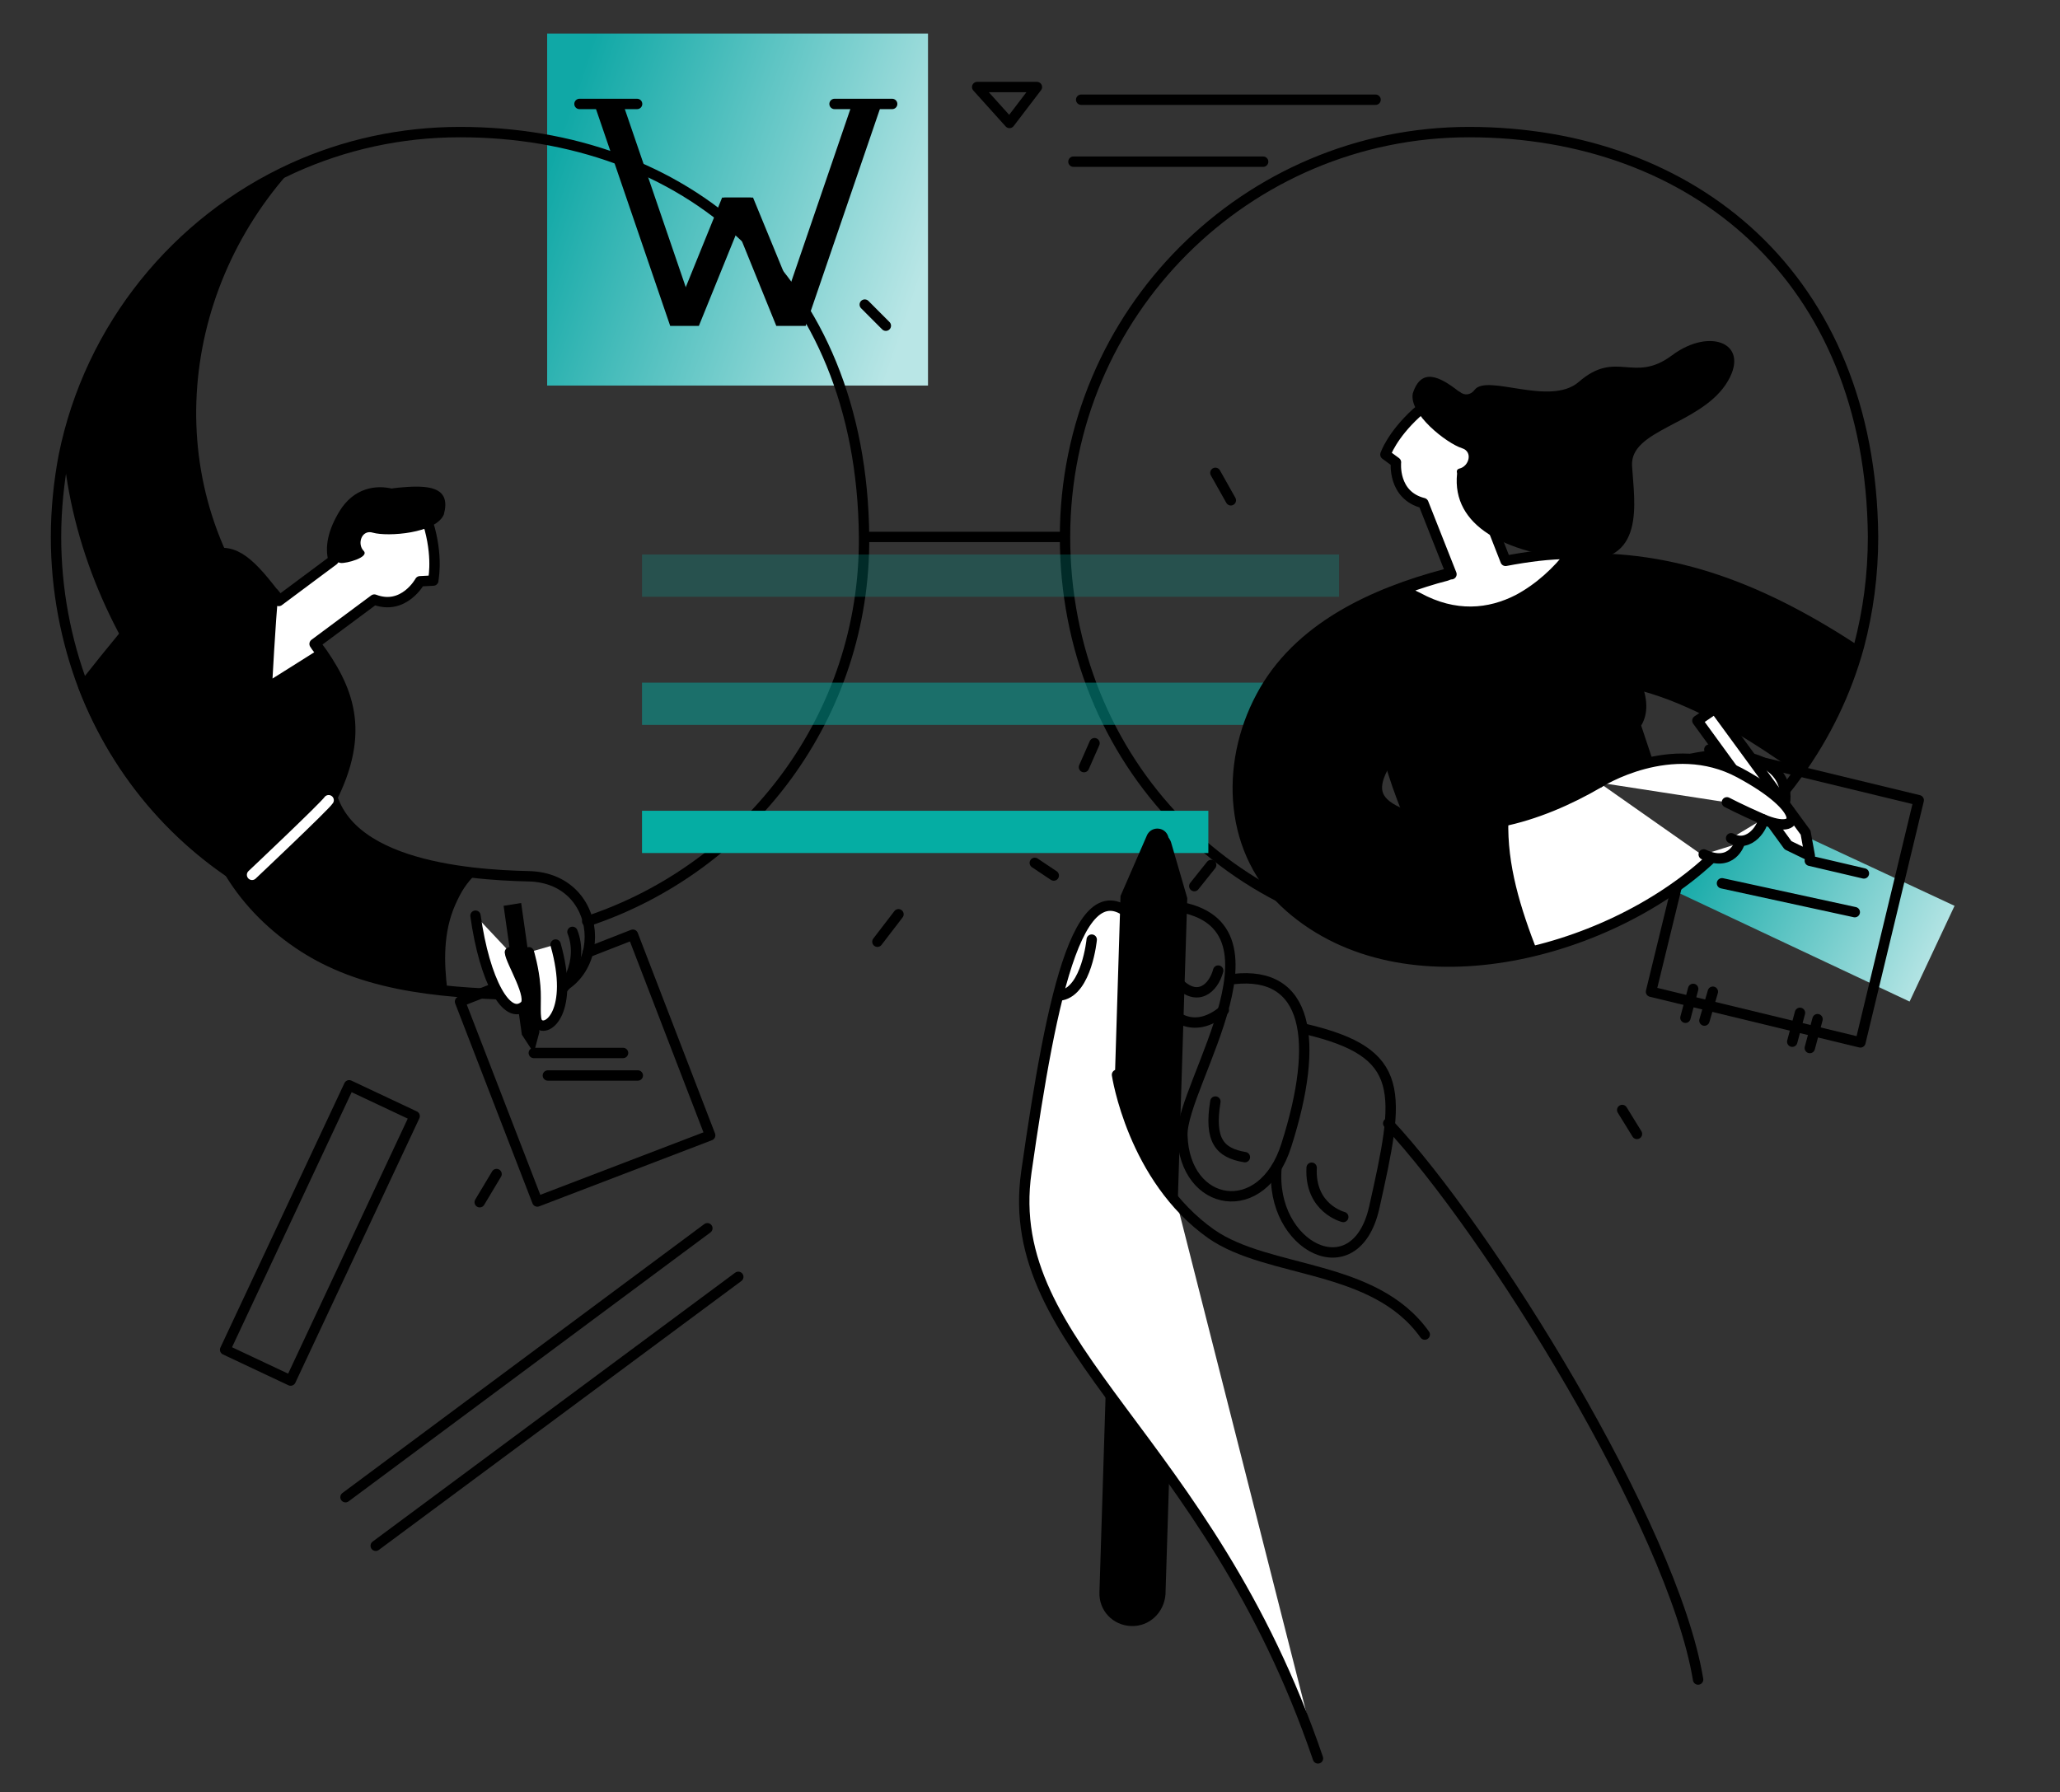 <svg width="308" height="268" viewBox="0 0 308 268" fill="none" xmlns="http://www.w3.org/2000/svg">
<rect x="0" y="0" width="308" height="268" fill="#333333" stroke="none"/>
<path d="M138.749 5.015H81.809V57.652H138.749V5.015Z" fill="url(#paint0_linear)"/>
<path d="M104.501 48.703H100.194L88.848 15.543H93.155L104.501 48.703Z" fill="black"/>
<path d="M104.501 48.704H100.194L107.968 29.544H112.275L104.501 48.704Z" fill="black"/>
<path d="M116.057 48.703H120.47L131.816 15.543H127.403L116.057 48.703Z" fill="black"/>
<path d="M116.057 48.704H120.469L112.59 29.544H108.283L116.057 48.704Z" fill="black"/>
<path d="M86.642 15.543H95.256" stroke="black" stroke-width="1.552" stroke-miterlimit="10" stroke-linecap="round" stroke-linejoin="round"/>
<path d="M124.777 15.543H133.391" stroke="black" stroke-width="1.552" stroke-miterlimit="10" stroke-linecap="round" stroke-linejoin="round"/>
<path d="M129.294 80.285H159.13" stroke="black" stroke-width="1.552" stroke-miterlimit="10" stroke-linecap="round" stroke-linejoin="round"/>
<path d="M63.109 140.607C54.705 139.87 46.826 137.554 39.997 133.869C27.286 127.132 17.621 116.078 12.473 102.708C9.847 95.76 8.376 88.181 8.376 80.285C8.376 76.18 8.796 72.074 9.531 68.179C13.418 48.914 26.445 33.018 43.779 25.122C51.448 21.648 59.853 19.753 68.782 19.753C102.19 19.753 128.874 41.44 129.189 80.285C129.399 107.025 111.96 129.764 87.797 137.764" stroke="black" stroke-width="1.552" stroke-miterlimit="10" stroke-linecap="round" stroke-linejoin="round"/>
<path d="M219.642 140.817C184.658 140.817 159.235 113.657 159.235 80.285C159.235 46.809 186.339 19.753 219.642 19.753C253.049 19.753 279.733 41.44 280.048 80.285C280.048 85.97 279.313 91.444 277.947 96.603C276.056 103.551 272.905 109.972 268.807 115.657C267.547 117.447 266.076 119.236 264.605 120.815" stroke="black" stroke-width="1.552" stroke-miterlimit="10" stroke-linecap="round" stroke-linejoin="round"/>
<path d="M95.992 127.553V121.236H180.666V127.553H95.992Z" fill="#05ADA3"/>
<path opacity="0.5" d="M95.992 108.393V102.077H200.206V108.393H95.992Z" fill="#05ADA3"/>
<path opacity="0.25" d="M95.992 89.233V82.917H200.206V89.233H95.992Z" fill="#05ADA3"/>
<path d="M146.103 13.016H155.033L150.936 18.385L146.103 13.016Z" stroke="black" stroke-width="1.552" stroke-miterlimit="10" stroke-linecap="round" stroke-linejoin="round"/>
<path d="M205.669 14.911H161.651" stroke="black" stroke-width="1.552" stroke-miterlimit="10" stroke-linecap="round" stroke-linejoin="round"/>
<path d="M188.86 24.175H160.495" stroke="black" stroke-width="1.552" stroke-miterlimit="10" stroke-linecap="round" stroke-linejoin="round"/>
<path d="M87.903 142.396L94.626 139.765L106.182 169.767L80.338 179.663L68.782 149.766L77.712 146.292" stroke="black" stroke-width="1.552" stroke-miterlimit="10" stroke-linecap="round" stroke-linejoin="round"/>
<path d="M41.048 108.288C37.476 111.867 30.332 112.499 26.865 108.288C17.41 96.813 11.107 82.917 9.531 68.179C13.418 48.914 26.445 33.018 43.779 25.123C26.445 44.072 23.714 73.232 41.048 94.076C44.515 98.182 45.145 104.077 41.048 108.288Z" fill="black"/>
<path d="M48.192 121.974C44.935 127.448 42.203 131.238 39.997 133.764C27.286 127.027 17.621 115.973 12.473 102.604C30.753 79.444 33.379 79.022 40.733 88.497C40.838 88.602 40.838 88.602 40.943 88.707C43.464 91.866 46.091 94.708 48.192 97.656C52.604 104.077 54.81 110.815 48.192 121.974Z" fill="black" stroke="black" stroke-width="1.552" stroke-miterlimit="10" stroke-linecap="round" stroke-linejoin="round"/>
<path d="M78.973 131.027C69.833 130.816 49.452 129.342 49.137 115.868C48.822 103.551 29.702 103.551 30.017 115.868C30.332 126.711 36.425 135.869 45.46 141.659C55.335 147.976 67.627 148.502 78.973 148.818C91.264 149.029 91.264 131.237 78.973 131.027Z" stroke="black" stroke-width="1.552" stroke-miterlimit="10" stroke-linecap="round" stroke-linejoin="round"/>
<path d="M68.047 135.343C68.993 133.238 69.623 132.185 71.409 130.396C61.534 129.764 49.452 126.395 49.137 115.763C48.822 103.446 29.702 103.446 30.017 115.763C30.332 126.606 36.425 135.764 45.46 141.554C51.868 145.66 59.327 147.344 66.891 148.081C66.366 143.87 66.261 139.449 68.047 135.343Z" fill="black"/>
<path d="M85.591 139.344C87.272 143.555 84.751 148.713 81.809 149.345" stroke="black" stroke-width="1.552" stroke-miterlimit="10" stroke-linecap="round" stroke-linejoin="round"/>
<path d="M80.653 154.292L79.813 157.45L78.027 154.713L75.296 135.448L77.922 135.027L80.653 154.292Z" fill="black"/>
<path d="M71.094 136.922C72.459 146.713 75.821 152.713 78.447 150.397C79.813 149.134 76.346 143.765 76.241 142.397" fill="white"/>
<path d="M71.094 136.922C72.459 146.713 75.821 152.713 78.447 150.397C79.813 149.134 76.346 143.765 76.241 142.397" stroke="black" stroke-width="1.552" stroke-miterlimit="10" stroke-linecap="round" stroke-linejoin="round"/>
<path d="M83.07 141.239C85.906 151.24 81.809 154.503 80.444 153.029C79.813 152.398 80.233 149.766 80.023 147.45C79.813 144.818 79.078 142.397 79.078 142.397" fill="white"/>
<path d="M83.07 141.239C85.906 151.24 81.809 154.503 80.444 153.029C79.813 152.398 80.233 149.766 80.023 147.45C79.813 144.818 79.078 142.397 79.078 142.397" stroke="black" stroke-width="1.552" stroke-miterlimit="10" stroke-linecap="round" stroke-linejoin="round"/>
<path d="M79.813 157.451H93.155" stroke="black" stroke-width="1.552" stroke-miterlimit="10" stroke-linecap="round" stroke-linejoin="round"/>
<path d="M81.914 160.819H95.361" stroke="black" stroke-width="1.552" stroke-miterlimit="10" stroke-linecap="round" stroke-linejoin="round"/>
<path d="M49.137 119.658C48.507 120.605 37.686 130.817 37.686 130.817" stroke="white" stroke-width="1.552" stroke-miterlimit="10" stroke-linecap="round" stroke-linejoin="round"/>
<path d="M64.265 79.127C63.004 74.285 55.125 70.811 51.448 76.811C49.767 79.549 49.347 81.865 49.872 83.76L41.678 89.865C41.363 89.549 41.153 89.234 40.838 88.813C40.417 92.708 39.892 102.919 39.892 102.919L48.087 97.761C47.771 97.234 47.351 96.813 47.036 96.287L55.966 89.655C60.378 91.339 62.794 86.918 62.794 86.918L64.79 86.812C64.685 86.918 65.526 83.97 64.265 79.127Z" fill="white" stroke="black" stroke-width="1.552" stroke-miterlimit="10" stroke-linecap="round" stroke-linejoin="round"/>
<path d="M66.366 76.917C65.211 79.759 57.962 80.285 55.756 79.654C54.075 79.127 53.339 81.338 54.39 82.391C55.23 83.338 51.764 84.286 50.923 84.18C50.608 84.075 50.293 84.075 49.978 83.865C49.452 81.864 49.873 79.548 51.553 76.706C53.234 73.864 57.331 73.022 60.903 72.811C64.475 72.6 67.417 73.022 66.366 76.917Z" fill="black"/>
<path d="M263.554 122.079C262.924 123.658 261.874 124.816 260.193 125.132C259.247 127.237 257.566 128.29 255.78 127.869C255.465 128.185 255.15 128.395 254.94 128.711C254.625 129.027 254.31 129.132 253.994 129.132C253.154 129.764 252.314 130.501 251.473 131.133C250.738 131.659 249.897 132.185 249.057 132.606L285.511 149.766L292.235 135.449L263.554 122.079Z" fill="url(#paint1_linear)"/>
<path d="M255.57 112.078L286.877 119.658L278.157 155.872L246.851 148.292L251.368 129.764" stroke="black" stroke-width="1.552" stroke-miterlimit="10" stroke-linecap="round" stroke-linejoin="round"/>
<path d="M205.249 106.288C207.35 119.236 213.863 130.395 213.863 130.395L240.968 116.289L247.271 114.183L245.38 108.499C247.586 104.814 244.75 99.656 240.547 94.076L205.249 106.288Z" fill="black"/>
<path d="M239.077 117.026C230.252 122.184 218.696 125.974 209.031 121.447C205.354 119.763 205.144 117.657 207.035 114.288C209.871 109.341 216.595 107.551 221.637 106.182C234.664 102.708 229.096 82.391 216.07 85.865C205.354 88.707 194.008 93.865 188.545 104.182C183.082 114.394 183.713 127.658 192.852 135.659C210.081 150.713 240.127 142.817 255.57 128.606" fill="white"/>
<path d="M239.077 117.026C230.252 122.184 218.696 125.974 209.031 121.447C205.354 119.763 205.144 117.657 207.035 114.288C209.871 109.341 216.595 107.551 221.637 106.182C234.664 102.708 229.096 82.391 216.07 85.865C205.354 88.707 194.008 93.865 188.545 104.182C183.082 114.394 183.713 127.658 192.852 135.659C210.081 150.713 240.127 142.817 255.57 128.606" stroke="black" stroke-width="1.552" stroke-miterlimit="10" stroke-linecap="round" stroke-linejoin="round"/>
<path d="M229.937 142.502C217.12 145.66 203.148 144.712 192.957 135.764C183.818 127.763 183.292 114.604 188.65 104.288C193.062 96.076 201.152 91.128 209.766 87.97C211.867 87.233 214.073 86.496 216.175 85.97C216.805 85.76 217.54 85.654 218.171 85.654C221.953 85.338 224.999 87.023 226.89 89.549C230.567 94.392 230.252 102.498 223.844 105.551C223.213 105.867 222.583 106.077 221.848 106.288C216.7 107.656 210.081 109.446 207.245 114.394C205.354 117.657 205.564 119.868 209.241 121.552C214.389 123.868 219.957 123.868 225.524 122.605C225.314 129.342 227.31 135.764 229.937 142.502Z" fill="black"/>
<path d="M277.947 96.603C276.056 103.551 272.904 109.972 268.807 115.657C256.306 106.814 240.442 97.445 225.945 104.709C225.209 105.024 224.474 105.34 223.738 105.551C219.116 106.814 214.178 105.34 211.552 100.919C209.556 97.55 209.661 92.497 211.762 89.339C212.603 88.076 213.758 87.128 215.229 86.602C216.174 86.286 217.12 85.97 217.96 85.76C223.844 83.97 229.306 83.022 234.559 82.812C250.633 81.97 264.29 87.654 277.947 96.603Z" fill="black"/>
<path d="M252.944 113.447C260.298 111.868 267.336 113.657 266.916 119.658L252.944 113.447Z" fill="white"/>
<path d="M252.944 113.447C260.298 111.868 267.336 113.657 266.916 119.658" stroke="black" stroke-width="1.552" stroke-miterlimit="10" stroke-linecap="round" stroke-linejoin="round"/>
<path d="M269.963 124.5L270.593 127.974L267.336 126.395L253.784 107.762L256.411 105.972L269.963 124.5Z" fill="white" stroke="black" stroke-width="1.552" stroke-miterlimit="10" stroke-linecap="round" stroke-linejoin="round"/>
<path d="M239.077 117.025C239.077 117.025 249.897 110.077 260.088 115.552C270.278 121.026 269.438 125.026 263.554 122.5C260.193 121.026 258.197 119.973 258.197 119.973" fill="white"/>
<path d="M239.077 117.025C239.077 117.025 249.897 110.077 260.088 115.552C270.278 121.026 269.438 125.026 263.554 122.5C260.193 121.026 258.197 119.973 258.197 119.973" stroke="black" stroke-width="1.552" stroke-miterlimit="10" stroke-linecap="round" stroke-linejoin="round"/>
<path d="M263.554 122.5C263.765 123.342 261.663 126.921 258.827 125.342L263.554 122.5Z" fill="white"/>
<path d="M263.554 122.5C263.765 123.342 261.663 126.921 258.827 125.342" stroke="black" stroke-width="1.552" stroke-miterlimit="10" stroke-linecap="round" stroke-linejoin="round"/>
<path d="M225.104 83.865L221.112 73.653C222.583 72.284 223.423 70.179 223.634 67.021C223.949 59.968 215.439 58.494 211.762 61.757C208.085 65.126 207.14 67.968 207.14 67.968L208.716 69.126C208.716 69.126 208.19 74.074 212.813 75.232L217.015 85.865C216.805 85.865 216.49 85.97 216.28 86.075C214.179 86.602 211.972 87.338 209.871 88.075C210.607 88.602 211.237 89.023 211.972 89.339C217.54 92.392 222.688 91.865 226.995 89.654C230.147 87.97 232.878 85.444 234.874 82.812C231.618 82.812 228.466 83.233 225.104 83.865Z" fill="white" stroke="black" stroke-width="1.552" stroke-miterlimit="10" stroke-linecap="round" stroke-linejoin="round"/>
<path d="M260.088 126.079C260.088 126.079 258.932 129.764 254.73 127.763L260.088 126.079Z" fill="white"/>
<path d="M260.088 126.079C260.088 126.079 258.932 129.764 254.73 127.763" stroke="black" stroke-width="1.552" stroke-miterlimit="10" stroke-linecap="round" stroke-linejoin="round"/>
<path d="M250.002 53.125C244.224 57.441 241.703 52.178 236.03 57.126C231.723 60.81 222.373 55.862 220.482 58.283C219.957 59.02 219.011 59.231 218.276 58.599C218.171 58.599 218.171 58.494 218.066 58.494C215.229 56.283 212.498 54.915 211.237 58.81C210.607 61.863 216.28 66.284 218.591 67.021C220.272 67.547 219.641 69.758 218.171 70.074C217.856 70.179 217.75 70.39 217.856 70.811C217.015 78.706 225.209 82.707 235.715 83.654C246.22 84.602 244.329 75.022 244.014 69.653C243.699 64.284 253.889 63.547 257.987 57.547C262.084 51.441 255.78 48.809 250.002 53.125Z" fill="black"/>
<path d="M270.593 128.711L278.682 130.606" stroke="black" stroke-width="1.552" stroke-miterlimit="10" stroke-linecap="round" stroke-linejoin="round"/>
<path d="M257.461 132.08L277.317 136.396" stroke="black" stroke-width="1.552" stroke-miterlimit="10" stroke-linecap="round" stroke-linejoin="round"/>
<path d="M253.154 147.871L251.998 152.187" stroke="black" stroke-width="1.552" stroke-miterlimit="10" stroke-linecap="round" stroke-linejoin="round"/>
<path d="M256.096 148.292L254.835 152.608" stroke="black" stroke-width="1.552" stroke-miterlimit="10" stroke-linecap="round" stroke-linejoin="round"/>
<path d="M271.749 152.397L270.593 156.714" stroke="black" stroke-width="1.552" stroke-miterlimit="10" stroke-linecap="round" stroke-linejoin="round"/>
<path d="M269.122 151.45L267.967 155.766" stroke="black" stroke-width="1.552" stroke-miterlimit="10" stroke-linecap="round" stroke-linejoin="round"/>
<path d="M61.996 166.895L52.202 162.284L33.66 201.826L43.454 206.438L61.996 166.895Z" stroke="black" stroke-width="1.552" stroke-miterlimit="10" stroke-linecap="round" stroke-linejoin="round"/>
<path d="M105.762 183.663L51.658 223.877" stroke="black" stroke-width="1.552" stroke-miterlimit="10" stroke-linecap="round" stroke-linejoin="round"/>
<path d="M110.384 190.927L56.176 231.141" stroke="black" stroke-width="1.552" stroke-miterlimit="10" stroke-linecap="round" stroke-linejoin="round"/>
<path d="M74.245 175.558L71.724 179.769" stroke="black" stroke-width="1.552" stroke-miterlimit="10" stroke-linecap="round" stroke-linejoin="round"/>
<path d="M154.717 129.027L157.554 130.922" stroke="black" stroke-width="1.552" stroke-miterlimit="10" stroke-linecap="round" stroke-linejoin="round"/>
<path d="M163.647 111.13L162.071 114.71" stroke="black" stroke-width="1.552" stroke-miterlimit="10" stroke-linecap="round" stroke-linejoin="round"/>
<path d="M134.337 136.712L131.185 140.818" stroke="black" stroke-width="1.552" stroke-miterlimit="10" stroke-linecap="round" stroke-linejoin="round"/>
<path d="M178.565 132.501L181.086 129.343" stroke="black" stroke-width="1.552" stroke-miterlimit="10" stroke-linecap="round" stroke-linejoin="round"/>
<path d="M181.717 70.706L184.028 74.811" stroke="black" stroke-width="1.552" stroke-miterlimit="10" stroke-linecap="round" stroke-linejoin="round"/>
<path d="M129.294 45.545L132.446 48.704" stroke="black" stroke-width="1.552" stroke-miterlimit="10" stroke-linecap="round" stroke-linejoin="round"/>
<path d="M169.11 243.143C166.379 243.038 164.278 240.827 164.383 238.09L167.639 133.975L171.947 125.658C172.682 124.29 174.678 124.5 175.098 125.974L177.514 134.291L174.258 238.406C174.048 241.143 171.841 243.248 169.11 243.143Z" fill="black"/>
<path d="M197.055 262.934C180.561 214.509 149.675 201.771 153.457 175.242C157.239 148.819 161.546 127.027 170.686 138.607C175.834 145.134 174.783 175.242 174.783 175.242" fill="white"/>
<path d="M197.055 262.934C180.561 214.509 149.675 201.771 153.457 175.242C157.239 148.819 161.546 127.027 170.686 138.607C175.834 145.134 174.783 175.242 174.783 175.242" stroke="black" stroke-width="1.552" stroke-miterlimit="10" stroke-linecap="round" stroke-linejoin="round"/>
<path d="M175.729 179.768L177.409 134.291L174.678 125.132C174.258 123.658 172.262 123.447 171.526 124.816L167.534 133.975L166.694 161.03C168.69 167.03 171.631 174.926 175.729 179.768Z" fill="black"/>
<path d="M167.009 160.714C167.009 160.714 169.32 176.189 181.086 184.506C189.701 190.507 205.459 188.928 213.023 199.56" stroke="black" stroke-width="1.552" stroke-miterlimit="10" stroke-linecap="round" stroke-linejoin="round"/>
<path d="M184.448 146.397C195.584 145.134 197.37 155.45 192.327 171.241C188.755 182.611 177.094 180.611 176.779 169.767C176.569 162.188 194.743 136.607 174.048 135.343" stroke="black" stroke-width="1.552" stroke-miterlimit="10" stroke-linecap="round" stroke-linejoin="round"/>
<path d="M195.164 153.871C210.397 157.45 209.346 163.24 205.459 180.61C202.623 193.033 189.806 186.4 190.856 174.61" stroke="black" stroke-width="1.552" stroke-miterlimit="10" stroke-linecap="round" stroke-linejoin="round"/>
<path d="M207.56 167.978C222.478 183.874 250.108 228.194 253.89 251.144" stroke="black" stroke-width="1.552" stroke-miterlimit="10" stroke-linecap="round" stroke-linejoin="round"/>
<path d="M174.468 150.713C178.565 155.451 182.977 151.029 182.977 151.029" stroke="black" stroke-width="1.552" stroke-miterlimit="10" stroke-linecap="round" stroke-linejoin="round"/>
<path d="M158.71 148.819C162.492 148.082 163.227 140.502 163.227 140.502" stroke="black" stroke-width="1.552" stroke-miterlimit="10" stroke-linecap="round" stroke-linejoin="round"/>
<path d="M181.717 164.715C180.771 170.505 182.347 172.4 186.129 173.031" stroke="black" stroke-width="1.552" stroke-miterlimit="10" stroke-linecap="round" stroke-linejoin="round"/>
<path d="M196.109 174.61C195.794 180.716 200.837 181.979 200.837 181.979" stroke="black" stroke-width="1.552" stroke-miterlimit="10" stroke-linecap="round" stroke-linejoin="round"/>
<path d="M176.149 146.923C178.985 149.871 181.402 147.871 182.137 145.134" stroke="black" stroke-width="1.552" stroke-miterlimit="10" stroke-linecap="round" stroke-linejoin="round"/>
<path d="M242.544 165.978L244.75 169.557" stroke="black" stroke-width="1.552" stroke-miterlimit="10" stroke-linecap="round" stroke-linejoin="round"/>
<defs>
<linearGradient id="paint0_linear" x1="82.808" y1="22.763" x2="137.844" y2="41.548" gradientUnits="userSpaceOnUse">
<stop stop-color="#10A8A6"/>
<stop offset="1" stop-color="#B9E6E6"/>
</linearGradient>
<linearGradient id="paint1_linear" x1="249.814" y1="131.414" x2="287.327" y2="149.873" gradientUnits="userSpaceOnUse">
<stop stop-color="#10A8A6"/>
<stop offset="1" stop-color="#B9E6E6"/>
</linearGradient>
</defs>
</svg>
